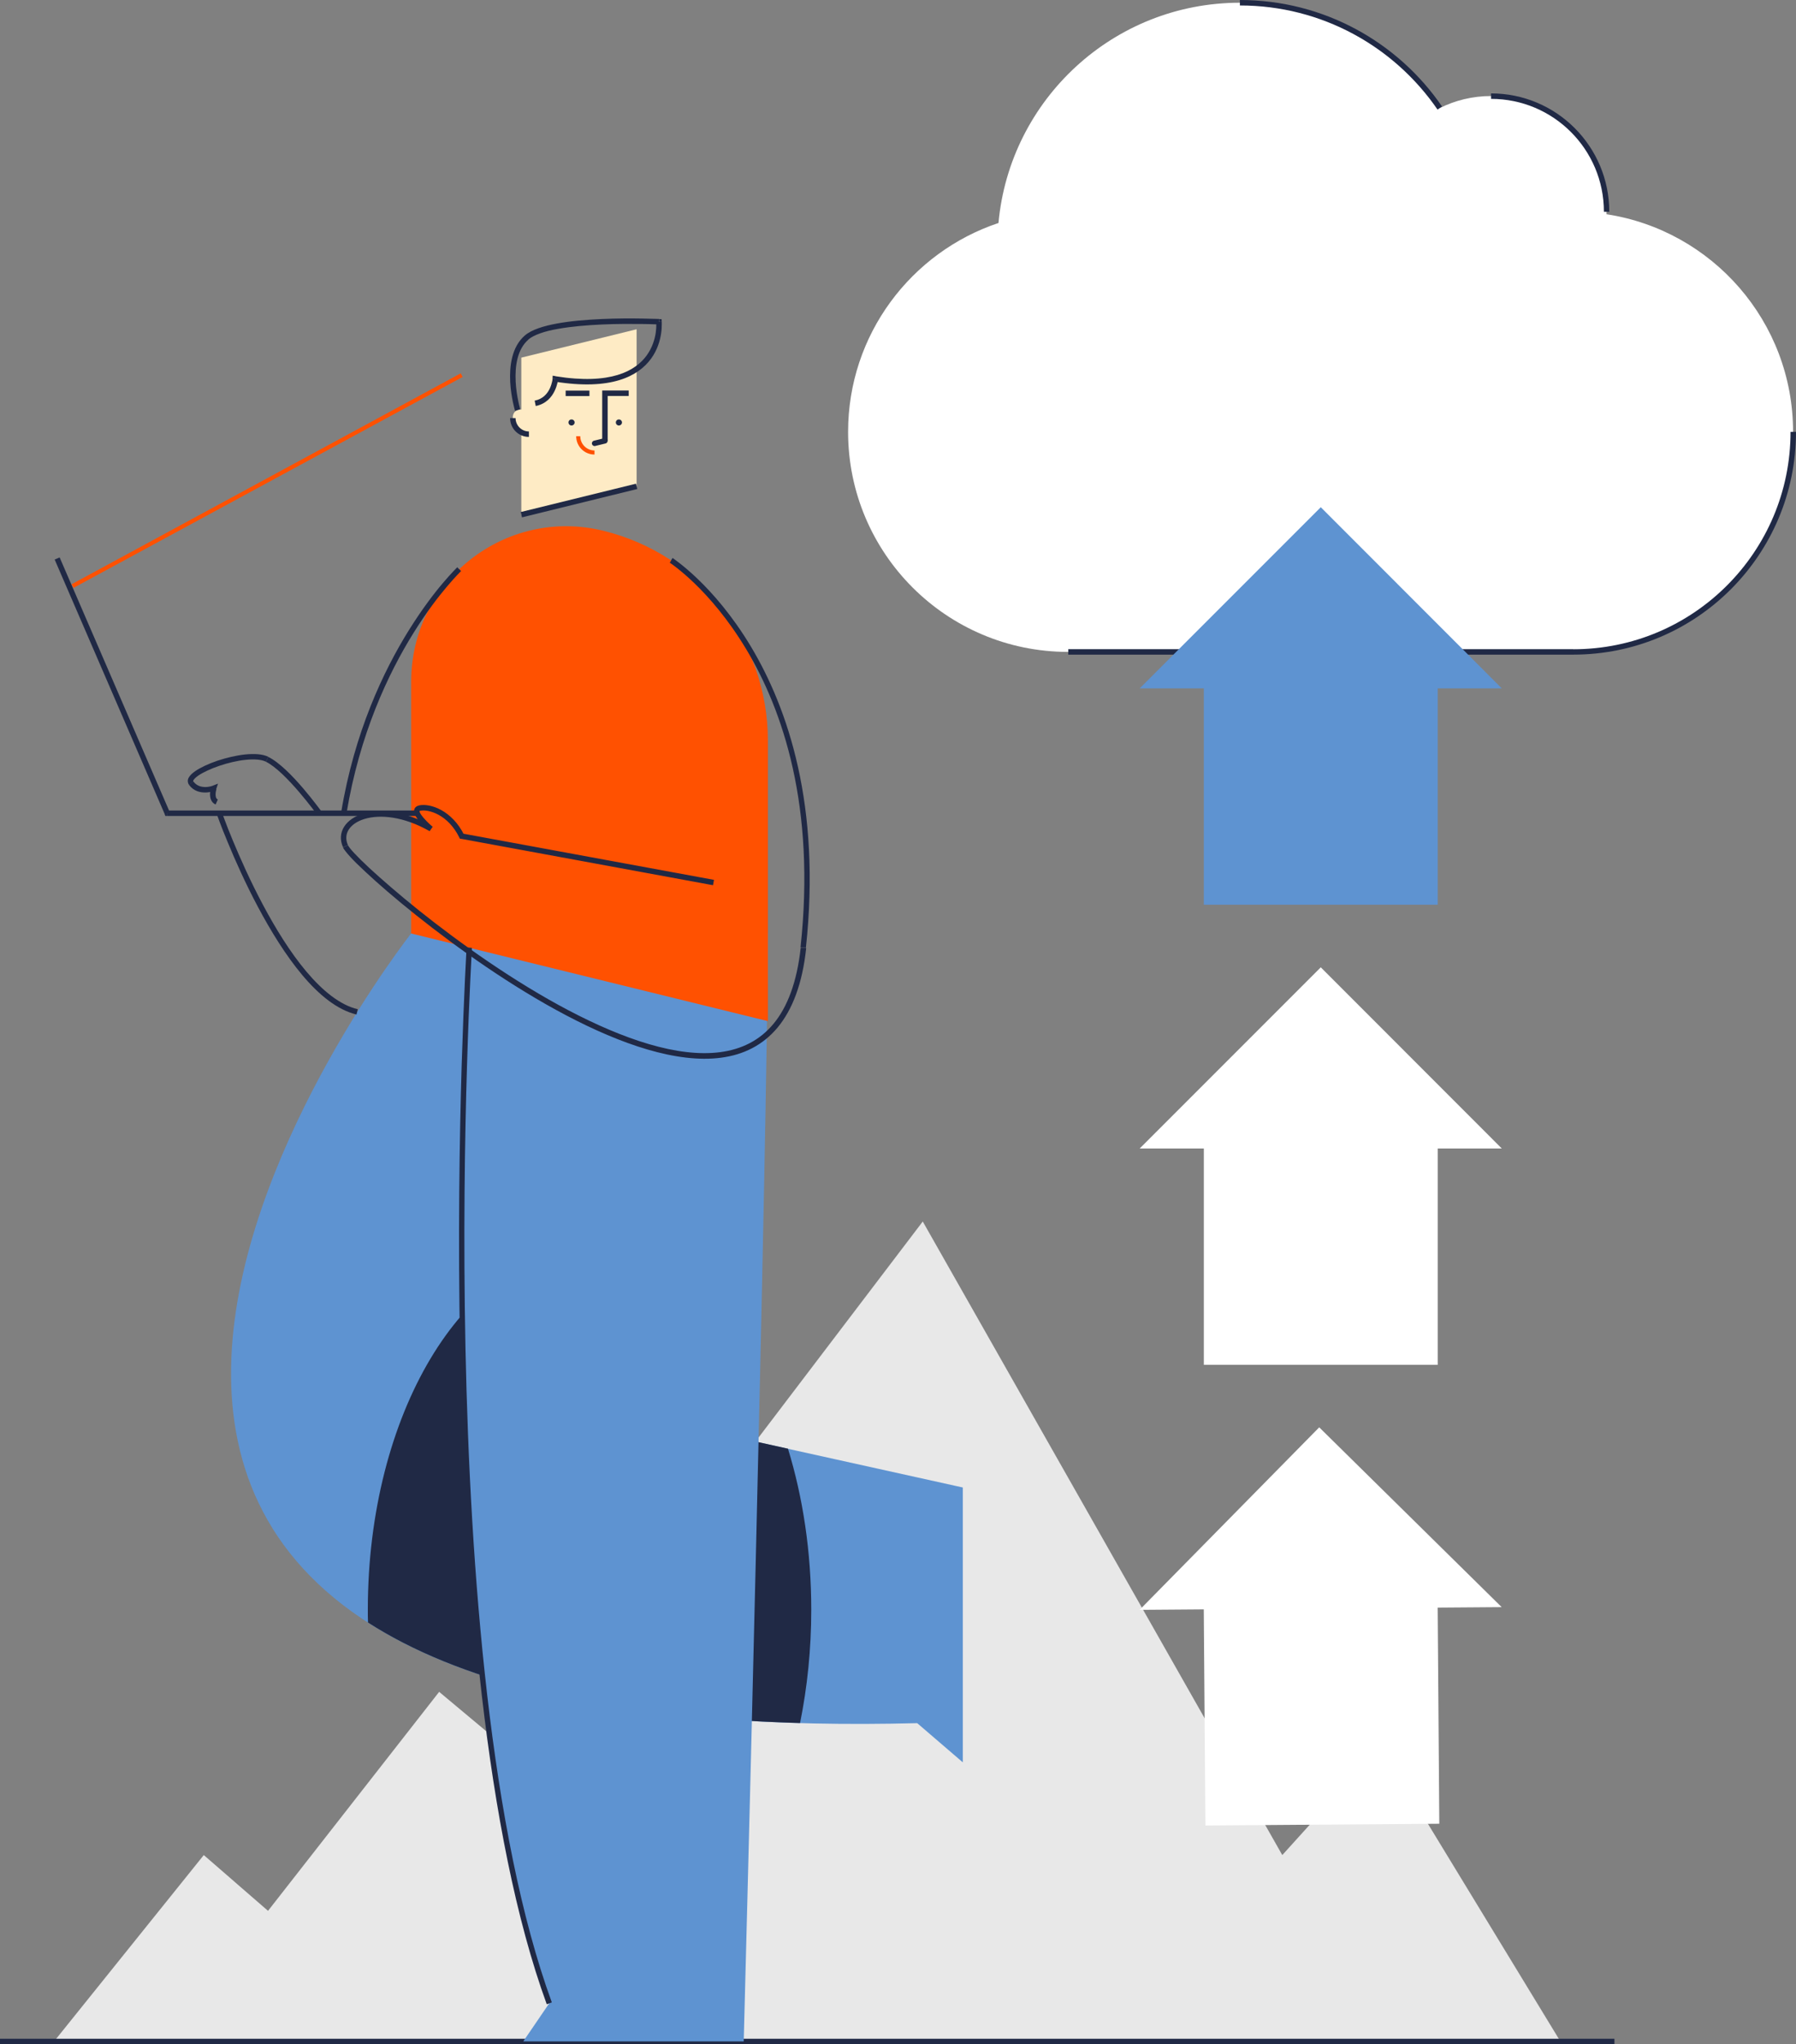 <svg xmlns="http://www.w3.org/2000/svg" id="Layer_2" viewBox="0 0 184.28 209.66"><rect x="0" y="0" width="184.28" height="209.66" fill="#808080" stroke="none"/><defs><style>      .cls-1 {        fill: #202945;      }      .cls-2 {        fill: #fff;      }      .cls-3 {        fill: #5e93d1;      }      .cls-4 {        fill: #feebc5;      }      .cls-5 {        fill: #ff5101;      }      .cls-6 {        fill: #e8e8e8;      }    </style></defs><g id="Layer_1-2" data-name="Layer_1"><g><polygon class="cls-6" points="20.91 190.26 27.5 195.98 45.06 173.52 52.97 180.13 94.68 125.28 131.57 190.26 141.67 179.1 160.11 209.38 5.54 209.38 20.91 190.26"></polygon><rect class="cls-1" y="209.1" width="165.65" height=".56"></rect><path class="cls-3" d="M42.19,95.73s-66.18,84.01,51.92,81l4.68,4.02v-28.19l-40.46-8.95,4.75-51.85"></path><path class="cls-1" d="M59.74,128.16c-12.22.64-22,16.93-22,36.94,0,.44,0,.88.02,1.31,9.01,5.79,23.1,9.7,44.33,10.31.74-3.65,1.15-7.56,1.15-11.62,0-5.94-.86-11.55-2.39-16.52l-22.52-4.98,1.42-15.45h0Z"></path><path class="cls-3" d="M48.14,97.19s-4.5,73.49,8.21,108.28l-2.66,3.9h22.62s2.47-93.47,2.47-113.65l-30.65,1.46h0Z"></path><polygon class="cls-4" points="65.32 40.33 65.32 49.89 53.49 52.79 53.49 36.68 65.32 33.77 65.32 40.33"></polygon><path class="cls-1" d="M58.64,43.64c.17,0,.32-.14.32-.31s-.14-.31-.32-.31-.31.14-.31.31.14.31.31.31Z"></path><path class="cls-1" d="M63.5,43.64c.17,0,.32-.14.32-.31s-.14-.31-.32-.31-.31.14-.31.31.14.31.31.31Z"></path><path class="cls-1" d="M62.07,40.61h2.44v-.56h-2.44v.56ZM62.35,45.21v-4.88h-.56v4.88h.56ZM62.07,40.33v-.28h-.28v.28h.28Z"></path><rect class="cls-1" x="58.04" y="40.06" width="2.44" height=".56"></rect><path class="cls-4" d="M54.27,42.83v1.69c-.91,0-1.65-.74-1.65-1.65,0-.05,0-.1,0-.15.09-1.03,1.65-.92,1.65.11Z"></path><path class="cls-1" d="M54.27,44.25c-.76,0-1.37-.62-1.37-1.37h-.56c0,1.07.86,1.93,1.93,1.93v-.56Z"></path><path class="cls-5" d="M61,46.2c-.81,0-1.46-.66-1.46-1.46h-.42c0,1.04.84,1.88,1.88,1.88v-.42Z"></path><rect class="cls-1" x="53.32" y="51.06" width="12.18" height=".56" transform="translate(-10.54 15.66) rotate(-13.81)"></rect><path class="cls-1" d="M62.01,44.94l-1.07.26.13.54,1.07-.26-.13-.54ZM60.94,45.2c-.15.04-.24.19-.2.34.04.15.19.24.34.2l-.13-.54ZM62.14,45.48c.15-.04.24-.19.2-.34-.04-.15-.19-.24-.34-.2l.13.54Z"></path><path class="cls-5" d="M42.19,69.9v25.84l36.6,8.99v-28.77c0-10.2-6.96-19.09-16.87-21.52-10.04-2.47-19.73,5.13-19.73,15.46h0Z"></path><path class="cls-1" d="M48.14,97.19c-.28-.02-.28-.02-.28-.02s0,0,0,0c0,0,0,0,0,.01,0,0,0,.02,0,.04,0,.04,0,.09,0,.16,0,.14-.02.35-.03.62-.03.55-.07,1.35-.12,2.39-.1,2.08-.22,5.09-.34,8.81-.22,7.44-.39,17.71-.16,29.08.46,22.72,2.52,49.83,8.89,67.28l.52-.19c-6.34-17.35-8.39-44.38-8.86-67.1-.23-11.35-.07-21.62.16-29.05.11-3.71.24-6.72.34-8.8.05-1.04.09-1.84.12-2.39.01-.27.03-.48.03-.62,0-.07,0-.12,0-.16,0-.02,0-.03,0-.04,0,0,0,0,0,0,0,0,0,0,0,0,0,0,0,0-.28-.02Z"></path><path class="cls-1" d="M56.97,38.86l-.28-.02h0s0,0,0,0c0,0,0,0,0,.01,0,.01,0,.03,0,.06,0,.05-.02.13-.04.23-.04.19-.12.45-.24.71-.25.53-.71,1.08-1.55,1.24l.11.55c1.06-.21,1.64-.92,1.94-1.55.15-.31.24-.61.29-.83.02-.11.04-.2.05-.27,0-.03,0-.06,0-.08,0,0,0-.02,0-.02,0,0,0,0,0,0,0,0,0,0,0,0h0s0,0-.28-.02ZM67.62,33c-.28.03-.28.03-.28.03h0s0,0,0,0h0s0,.04,0,.07c0,.05,0,.13,0,.23,0,.2-.01.48-.06.81-.1.66-.35,1.52-.93,2.32-1.15,1.58-3.68,3.04-9.34,2.13l-.09.55c5.77.93,8.56-.54,9.88-2.35.65-.89.92-1.84,1.03-2.57.06-.36.07-.67.07-.89,0-.11,0-.2,0-.26,0-.03,0-.05,0-.07,0,0,0-.02,0-.02,0,0,0,0,0,0,0,0,0,0,0,0s0,0,0,0c0,0,0,0-.28.03ZM54.2,34.83c.28-.24.69-.45,1.22-.64.52-.19,1.15-.34,1.84-.46,1.38-.25,2.98-.38,4.52-.45,1.54-.07,3-.06,4.07-.05.54,0,.98.02,1.29.03.15,0,.27.01.35.01.04,0,.07,0,.09,0,.01,0,.02,0,.02,0,0,0,0,0,0,0h0v-.28q.03-.28.03-.28h0s0,0,0,0h0s-.01,0-.02,0c-.02,0-.05,0-.09,0-.08,0-.2,0-.36-.01-.31-.01-.75-.02-1.3-.03-1.08-.02-2.55-.02-4.11.05-1.55.07-3.19.2-4.6.46-.71.13-1.36.29-1.92.49-.56.2-1.04.44-1.39.75l.37.42ZM53.1,42.06l.27-.08h0s0,0,0,0c0,0,0,0,0,0,0,0,0,0,0-.01,0,0,0-.02-.01-.04-.01-.04-.03-.09-.04-.17-.04-.14-.09-.35-.14-.61-.11-.52-.23-1.23-.27-2.01-.08-1.58.16-3.32,1.31-4.31l-.37-.42c-1.36,1.18-1.58,3.16-1.5,4.76.04.81.17,1.55.28,2.09.06.27.11.49.15.64.02.08.04.14.05.18,0,.02.01.04.01.05,0,0,0,0,0,.01,0,0,0,0,0,0,0,0,0,0,0,0h0s0,0,.27-.08ZM56.97,38.86l.04-.28-.3-.05-.02.3.28.02ZM67.62,33l.28-.03-.02-.24h-.24s-.01.27-.01.27Z"></path><path class="cls-1" d="M47.31,86.03l25.85,4.76.1-.55-25.85-4.76-.1.55ZM43.1,83.16c.43-.1,1.15,0,1.92.42.76.42,1.54,1.16,2.1,2.3l.5-.25c-.61-1.24-1.47-2.06-2.33-2.54-.85-.47-1.71-.62-2.32-.48l.13.54ZM44.22,85.01l.18-.21h0s0,0,0,0c0,0,0,0,0,0,0,0,0,0,0,0,0,0,0,0-.02-.01-.02-.01-.04-.03-.07-.06-.06-.05-.14-.12-.23-.21-.19-.18-.43-.41-.63-.65-.21-.25-.36-.47-.4-.62-.02-.07,0-.08-.01-.07-.01.02-.02,0,.06-.02l-.13-.54c-.18.04-.34.13-.43.31-.08.17-.07.34-.02.48.08.27.3.57.51.82.22.26.48.51.67.69.1.09.18.17.24.22.03.03.05.05.07.06,0,0,.02.01.02.02,0,0,0,0,0,0,0,0,0,0,0,0,0,0,0,0,0,0h0s0,0,.18-.21ZM35.7,86.68c-.26-.59-.21-1.13.08-1.59.29-.46.84-.86,1.63-1.1,1.56-.47,3.98-.28,6.68,1.26l.28-.49c-2.8-1.59-5.37-1.84-7.12-1.31-.87.26-1.55.73-1.94,1.34-.39.62-.45,1.36-.11,2.11l.51-.23ZM82.16,97.17c-.39,3.59-1.38,6.13-2.8,7.84-1.42,1.71-3.28,2.61-5.45,2.9-4.37.58-9.96-1.34-15.56-4.28-5.58-2.93-11.11-6.86-15.32-10.22-2.1-1.68-3.87-3.22-5.16-4.41-.64-.6-1.16-1.11-1.53-1.51-.19-.2-.33-.37-.44-.51-.11-.14-.17-.24-.19-.29l-.51.23c.05.12.15.26.27.41.12.16.28.34.47.55.38.42.91.94,1.56,1.54,1.29,1.21,3.08,2.76,5.19,4.44,4.23,3.37,9.78,7.32,15.41,10.28,5.61,2.95,11.34,4.94,15.89,4.34,2.29-.3,4.28-1.27,5.8-3.1,1.51-1.82,2.54-4.48,2.93-8.14l-.55-.06ZM68.87,57.48q-.15.23-.15.23h0s0,0,0,0c0,0,0,0,0,0,0,0,.02.01.03.02.03.02.07.05.13.09.12.08.29.21.51.38.44.34,1.08.87,1.83,1.59,1.5,1.44,3.47,3.67,5.35,6.8,3.75,6.25,7.13,16.12,5.57,30.56l.55.06c1.57-14.56-1.84-24.55-5.65-30.91-1.91-3.18-3.91-5.44-5.44-6.91-.77-.74-1.41-1.27-1.87-1.63-.23-.18-.41-.31-.53-.4-.06-.04-.11-.08-.14-.1-.02-.01-.03-.02-.04-.03,0,0,0,0-.01,0,0,0,0,0,0,0,0,0,0,0,0,0t-.15.23ZM47.37,85.76l-.25.12.06.13.14.03.05-.27ZM44.22,85.01l-.14.24.32-.46-.18.21ZM35.45,86.8l.25-.11h0s-.25.11-.25.11Z"></path><path class="cls-1" d="M17.42,83.3l-11.3-26.13-.51.22,11.3,26.13.51-.22ZM42.93,83.13h-25.77v.56h25.77v-.56ZM17.16,83.41l-.26.11.07.17h.18v-.28Z"></path><rect class="cls-5" x="4.7" y="49.08" width="45.41" height=".42" transform="translate(-20.17 19.01) rotate(-28.45)"></rect><path class="cls-1" d="M47.11,58.38q-.19-.2-.19-.2s0,0,0,0c0,0,0,0,0,0,0,0,0,0,0,0,0,0-.01.01-.02.02-.02.02-.04.04-.08.08-.07.07-.17.17-.3.31-.26.27-.63.68-1.08,1.21-.91,1.07-2.14,2.68-3.46,4.79-2.64,4.23-5.62,10.52-6.98,18.76l.55.09c1.35-8.15,4.29-14.38,6.9-18.56,1.3-2.09,2.52-3.67,3.42-4.73.45-.53.81-.93,1.06-1.19.13-.13.22-.23.29-.3.03-.03.06-.06.07-.07,0,0,.01-.01.02-.02,0,0,0,0,0,0,0,0,0,0,0,0h0s0,0-.19-.2Z"></path><path class="cls-1" d="M22.51,83.41q-.26.09-.26.09s0,0,0,0c0,0,0,0,0,0,0,0,0,0,0,.01,0,0,0,.02.01.04.01.04.03.09.06.16.05.14.12.34.22.6.19.51.48,1.25.85,2.13.73,1.77,1.79,4.16,3.09,6.6,1.3,2.44,2.84,4.95,4.54,6.97,1.69,2.01,3.58,3.57,5.56,4.04l.13-.54c-1.81-.43-3.6-1.88-5.27-3.86-1.66-1.97-3.18-4.44-4.47-6.87-1.29-2.42-2.34-4.79-3.07-6.55-.37-.88-.65-1.61-.84-2.12-.1-.25-.17-.45-.22-.59-.02-.07-.04-.12-.06-.15,0-.02-.01-.03-.01-.04,0,0,0,0,0,0,0,0,0,0,0,0h0s0,0-.26.09Z"></path><path class="cls-1" d="M21.92,80.85l-.26-.09h0s0,0,0,0h0s0,0,0,0c0,0,0,0,0,.01,0,.01,0,.02-.01.04-.01.04-.02.09-.04.15-.03.12-.06.29-.06.47,0,.34.07.86.57,1.08l.23-.51c-.17-.08-.24-.26-.23-.56,0-.13.03-.27.05-.36.01-.05.02-.09.03-.11,0-.01,0-.02,0-.03,0,0,0,0,0,0,0,0,0,0,0,0h0s0,0-.26-.09ZM19.39,80.49c.48.66,1.16.8,1.69.79.26,0,.5-.05.66-.09.08-.02.15-.04.2-.06.02,0,.04-.02.06-.02,0,0,.01,0,.02,0,0,0,0,0,0,0,0,0,0,0,0,0h0s0,0,0,0,0,0-.1-.26c-.1-.26-.1-.26-.1-.26h0s0,0,0,0,0,0,0,0c0,0,0,0,0,0,0,0-.02,0-.04.01-.04.01-.09.03-.16.05-.14.03-.33.07-.54.07-.42,0-.89-.11-1.23-.56l-.45.33ZM27.53,77.62c-.61-.3-1.48-.33-2.39-.24-.92.1-1.92.34-2.83.64-.9.31-1.73.69-2.28,1.07-.27.19-.51.4-.64.62-.07.11-.12.24-.12.38,0,.14.04.28.12.4l.45-.33s-.02-.03-.02-.05c0-.02,0-.05.04-.11.07-.12.23-.27.48-.45.5-.34,1.27-.7,2.15-1,.88-.3,1.84-.53,2.71-.62.88-.09,1.62-.04,2.08.19l.24-.5ZM32.77,83.41q.23-.16.23-.16s0,0,0,0c0,0,0,0,0,0,0,0,0,0,0,0,0,0,0,0,0,0,0,0-.02-.02-.03-.04-.02-.03-.06-.08-.11-.15-.09-.13-.23-.31-.4-.53-.34-.44-.81-1.04-1.35-1.67-.54-.63-1.15-1.3-1.77-1.88-.61-.57-1.24-1.07-1.81-1.35l-.24.5c.5.24,1.07.7,1.67,1.26.59.56,1.19,1.21,1.72,1.83.53.62,1,1.21,1.34,1.65.17.22.3.4.39.52.05.06.08.11.1.14.01.02.02.03.03.04,0,0,0,0,0,0,0,0,0,0,0,0,0,0,0,0,0,0h0l.23-.16ZM21.92,80.85l.26.09.19-.57-.56.22.1.26ZM27.4,77.87l.12-.25h0l-.12.25Z"></path><path class="cls-2" d="M164.84,21.96c0-.09,0-.17,0-.26,0-6.55-5.31-11.85-11.85-11.85-1.89,0-3.67.44-5.26,1.23-4.48-6.52-12-10.8-20.51-10.8-12.96,0-23.61,9.92-24.77,22.59-8.96,2.99-15.43,11.45-15.43,21.42,0,12.47,10.11,22.57,22.57,22.57h51.82c12.47,0,22.57-10.11,22.57-22.57,0-11.31-8.31-20.67-19.16-22.32h0Z"></path><path class="cls-1" d="M147.96,10.92c-4.53-6.6-12.13-10.92-20.74-10.92v.56c8.42,0,15.85,4.23,20.28,10.68l.46-.32Z"></path><path class="cls-1" d="M165.12,21.71c0-6.7-5.43-12.13-12.13-12.13v.56c6.39,0,11.58,5.18,11.58,11.58h.56Z"></path><path class="cls-1" d="M161.43,67.14c12.62,0,22.85-10.23,22.85-22.85h-.56c0,12.31-9.98,22.3-22.3,22.3v.56ZM109.61,67.14h51.82v-.56h-51.82v.56Z"></path><rect class="cls-3" x="123.52" y="68.79" width="24" height="24"></rect><polygon class="cls-3" points="154.09 70.6 135.52 52.02 116.94 70.6 154.09 70.6"></polygon><rect class="cls-2" x="123.52" y="115.98" width="24" height="24"></rect><polygon class="cls-2" points="154.09 117.79 135.52 99.21 116.94 117.79 154.09 117.79"></polygon><rect class="cls-2" x="123.59" y="163.14" width="24" height="24" transform="translate(-1.31 1.02) rotate(-.43)"></rect><polygon class="cls-2" points="154.08 164.83 135.36 146.39 116.93 165.11 154.08 164.83"></polygon></g></g></svg>